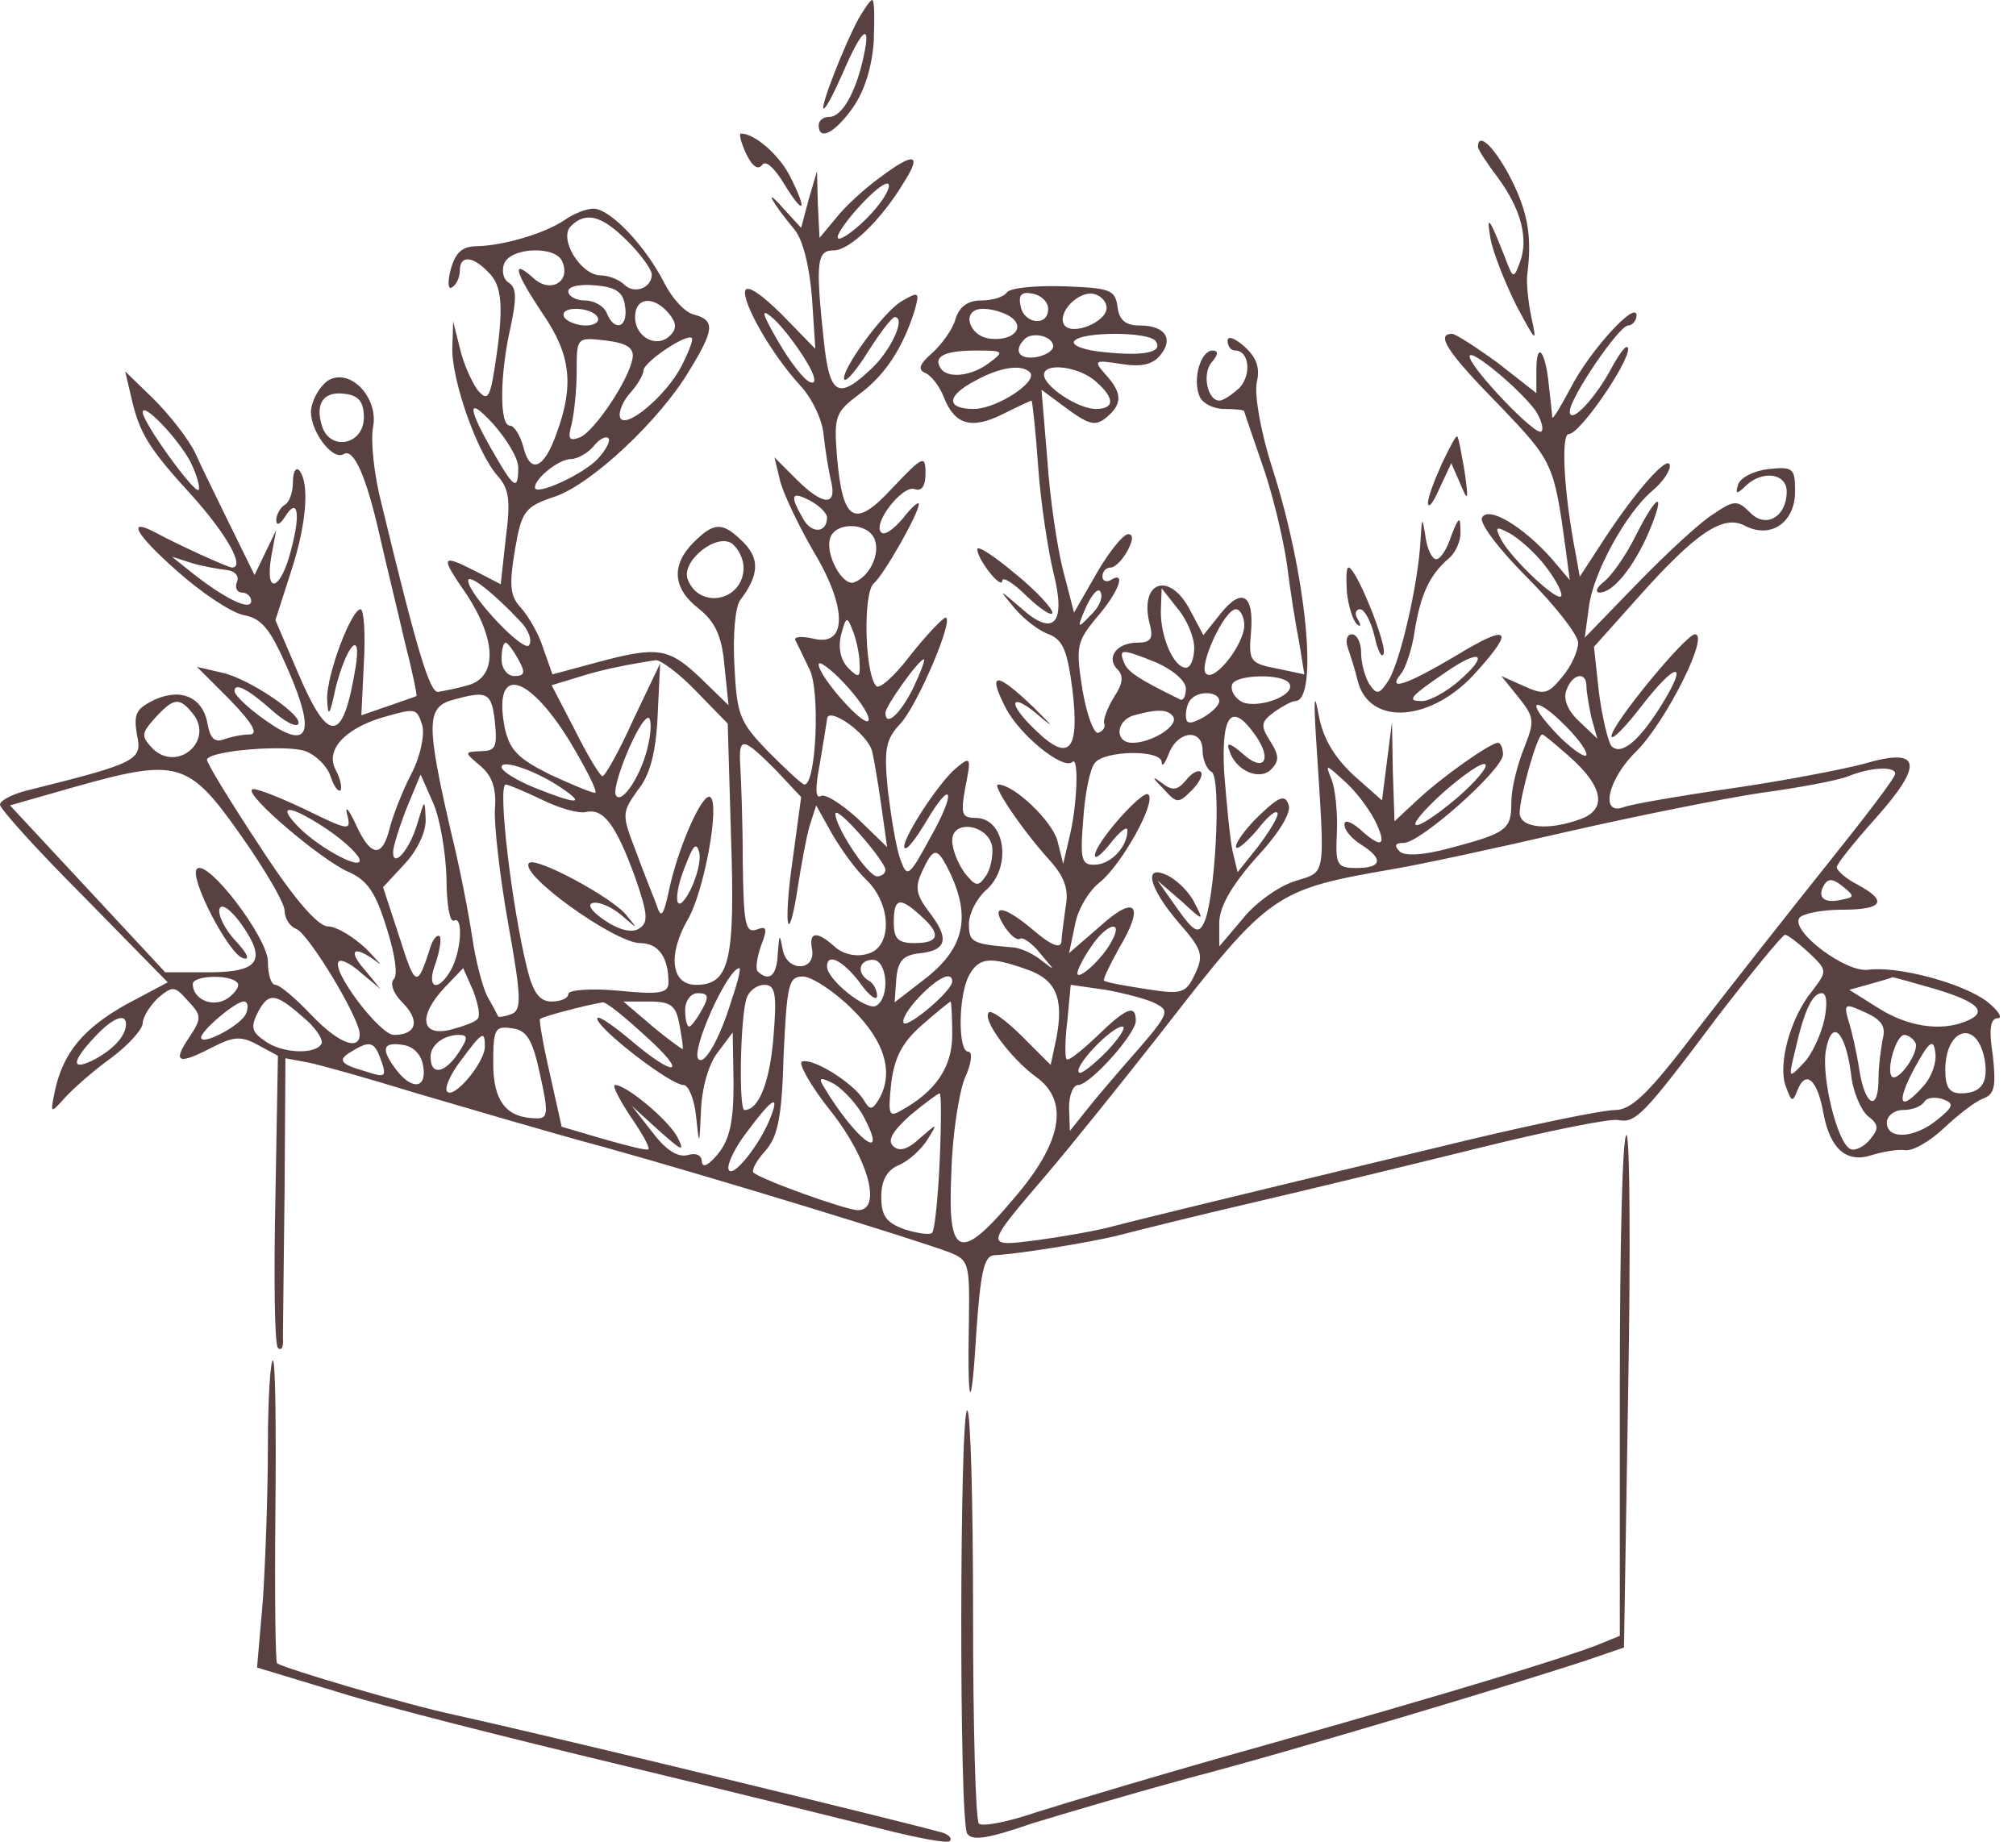 <?xml version="1.0" encoding="UTF-8"?> <svg xmlns="http://www.w3.org/2000/svg" width="104" height="95" viewBox="0 0 104 95" fill="none"><path d="M44.3 0.947C43.568 2.282 42.276 5.597 42.492 5.597C42.621 5.597 43.051 4.736 43.525 3.659C44.472 1.464 44.946 1.119 44.558 2.884C44.171 4.736 43.439 6.027 42.793 6.027C42.492 6.027 42.233 6.199 42.233 6.458C42.233 7.276 43.051 6.888 43.998 5.553C44.601 4.692 44.989 3.444 45.075 2.109C45.118 0.947 45.118 -6.22178e-05 44.989 -6.22178e-05C44.903 -6.22178e-05 44.601 0.43 44.3 0.947Z" fill="#5A4141"></path><path d="M38.488 7.921C38.789 8.567 39.091 8.782 39.306 8.524C39.478 8.223 39.952 8.653 40.468 9.514C41.502 11.193 41.674 10.892 40.727 9.041C40.167 7.964 38.919 6.888 38.23 6.888C38.101 6.888 38.23 7.362 38.488 7.921Z" fill="#5A4141"></path><path d="M76.243 7.577C76.243 7.706 76.717 8.438 77.276 9.17C78.482 10.806 78.869 12.356 78.396 13.561C78.094 14.379 78.051 14.379 77.664 13.346C76.803 11.15 76.674 11.021 76.889 12.313C77.018 13.001 77.621 14.551 78.224 15.757C79.257 17.694 79.3 17.737 78.998 16.359C78.826 15.541 78.74 14.551 78.783 14.207C79.041 12.226 78.826 10.978 77.965 9.256C77.104 7.577 76.243 6.759 76.243 7.577Z" fill="#5A4141"></path><path d="M45.376 9.17C44.601 9.73 43.611 10.634 43.138 11.236L42.277 12.27L42.191 10.547L42.147 8.825L41.717 10.289L41.329 11.753L40.382 10.72C39.306 9.514 39.866 10.504 40.985 11.839C41.416 12.356 41.76 13.733 41.889 15.369L42.061 17.995L40.339 16.23C39.349 15.24 38.574 14.68 38.445 14.982C38.273 15.584 39.78 18.254 41.286 19.89C41.889 20.535 42.449 21.698 42.492 22.473C42.578 23.247 42.75 24.324 42.879 24.84C43.181 26.132 42.449 26.089 41.071 24.711L39.952 23.592L40.253 24.84C40.425 25.486 41.2 27.122 41.975 28.457C43.74 31.384 43.697 33.407 41.932 32.934C41.329 32.805 40.942 32.848 41.028 33.02C41.114 33.192 41.459 33.881 41.76 34.527C42.32 35.603 42.104 40.468 41.502 40.468C41.373 40.468 40.554 39.693 39.651 38.789C38.144 37.239 38.014 36.895 37.885 34.312C37.799 32.762 37.928 31.298 38.187 30.954C39.134 29.705 39.22 28.844 38.359 27.983C37.283 26.907 36.852 26.907 35.776 27.983C34.614 29.145 34.7 30.351 36.034 31.384C36.895 32.073 37.24 32.805 37.369 34.312L37.584 36.378L36.12 34.957C34.484 33.407 33.925 33.321 30.739 34.182L28.5 34.785L28.027 33.45C27.811 32.719 27.252 31.771 26.864 31.341C26.305 30.738 26.262 30.179 26.563 28.37C26.907 26.347 27.08 26.132 28.63 25.615C30.524 24.97 34.054 21.655 35.561 19.115C36.852 17.005 36.895 16.532 35.819 16.23C35.345 16.144 34.657 15.369 34.269 14.594C33.279 12.657 31.471 10.763 30.61 10.763C30.265 10.763 29.577 11.021 29.103 11.366C28.07 12.054 26.003 12.657 24.626 12.7C23.851 12.7 23.506 13.001 23.248 13.905C23.076 14.594 23.119 14.982 23.334 14.809C23.549 14.68 23.722 14.293 23.722 13.948C23.722 13.174 24.367 13.174 25.185 14.035C25.917 14.723 26.003 15.843 25.53 18.899C25.271 20.578 25.142 20.707 24.626 20.105C24.324 19.674 23.894 18.727 23.722 17.952L23.377 16.575L23.334 17.952C23.291 19.588 24.626 23.42 25.702 24.582C26.262 25.228 26.348 25.831 26.09 27.768L25.831 30.136L24.583 29.49C22.732 28.543 22.689 28.672 24.066 30.652C25.616 33.02 25.659 34.914 24.152 35.345C23.549 35.517 22.861 35.646 22.602 35.689C22.172 35.732 21.526 33.623 19.675 25.96C19.287 24.453 19.115 22.731 19.244 22.042C19.546 20.492 18.039 18.942 16.92 19.631C16.532 19.89 16.145 20.535 16.059 21.052C15.886 22.085 17.135 23.807 17.738 23.42C18.254 23.118 18.9 24.582 19.589 27.639C19.933 29.145 20.536 31.599 20.88 33.106C21.268 34.613 21.526 35.861 21.483 35.904C21.397 35.947 20.751 36.163 20.019 36.421L18.642 36.895L18.771 34.182C18.857 32.676 18.771 31.427 18.599 31.427C18.125 31.427 16.834 34.828 16.877 36.077C16.92 37.024 17.006 36.938 17.307 35.517C17.867 33.278 18.685 32.374 18.34 34.441C17.695 38.358 16.963 38.444 15.37 34.699L14.207 31.987L15.025 29.447C15.843 26.95 15.973 24.84 15.413 24.238C15.241 24.108 15.111 24.367 15.111 24.883C15.111 25.357 14.939 25.917 14.681 26.046C14.466 26.175 14.251 26.562 14.251 26.821C14.251 27.122 14.423 27.079 14.681 26.692C15.327 25.615 15.542 26.39 15.025 28.328C14.509 30.437 13.648 30.781 13.992 28.715L14.251 27.337L13.691 28.5L13.131 29.662L11.926 27.208C11.28 25.874 10.419 24.151 10.075 23.377C9.73 22.645 8.74 21.396 7.922 20.578L6.458 19.158L6.76 20.449C7.19 22.343 7.621 23.075 9.988 25.658C11.71 27.596 12.658 29.275 11.969 29.275C11.754 29.275 9.127 28.069 8.094 27.509C6.501 26.648 6.932 27.509 9.127 29.447C10.376 30.566 11.926 31.599 12.572 31.729C13.519 31.901 13.949 32.46 14.853 34.527C16.317 37.885 15.93 38.746 13.691 37.153C12.83 36.55 12.098 35.861 12.098 35.646C12.098 35.172 12.83 35.56 14.121 36.722C14.681 37.196 15.198 37.497 15.37 37.368C15.757 36.981 12.873 35 11.452 34.699L10.161 34.398L11.883 36.12C13.045 37.325 13.346 37.885 12.873 37.885C12.485 37.885 11.883 38.014 11.538 38.143C11.065 38.315 10.85 38.057 10.72 37.411C10.505 35.99 9.386 35.474 8.008 36.077C7.018 36.55 6.889 36.809 7.061 37.885C7.362 39.219 7.104 39.349 1.421 40.769C0.69 40.941 0.001 41.286 0.001 41.501C-0.042 41.673 1.895 43.826 4.306 46.237L8.654 50.671L6.544 51.79C4.306 53.039 3.273 54.287 2.842 56.224C2.584 57.473 2.584 57.473 3.359 56.612C3.789 56.138 4.865 55.191 5.77 54.545C6.631 53.9 7.362 53.082 7.362 52.78C7.362 52.479 7.707 51.919 8.137 51.489C8.912 50.843 8.998 50.843 9.687 51.618C10.419 52.393 10.419 52.522 9.73 53.555C8.869 54.847 9.214 54.933 11.022 53.986C12.055 53.469 12.442 53.426 13.303 53.9L14.337 54.459L14.207 61.821C14.121 65.911 14.164 69.355 14.337 69.527C14.509 69.699 14.638 69.484 14.595 69.053C14.595 68.58 14.638 65.179 14.681 61.391L14.724 54.588L15.886 54.804C16.532 54.933 18.986 55.622 21.354 56.353C23.722 57.042 28.199 58.377 31.256 59.195C36.809 60.745 47.098 63.887 49.035 64.619C49.983 65.007 50.026 65.222 49.983 68.149C49.897 72.799 50.112 73.057 50.37 68.666C50.585 65.653 50.758 64.791 51.274 64.748C52.394 64.705 56.182 64.103 57.732 63.715C58.55 63.5 61.649 62.725 64.62 62.036C67.59 61.347 72.886 60.056 76.373 59.195C79.86 58.334 83.046 57.688 83.476 57.774C84.38 57.946 84.768 57.559 88.642 52.393C90.407 50.111 91.957 48.217 92.086 48.217C92.216 48.217 92.775 48.647 93.292 49.121C94.282 50.068 94.282 50.068 93.464 51.144C92.345 52.522 91.699 54.933 92.129 56.052C92.431 56.87 92.474 56.87 92.732 56.224C93.163 55.148 93.765 55.708 94.067 57.43C94.411 59.281 95.272 60.013 96.564 59.582C97.123 59.41 97.855 59.281 98.243 59.324C98.63 59.41 99.534 58.894 100.266 58.205C101.041 57.473 101.945 56.784 102.332 56.655C102.892 56.44 102.978 56.009 102.806 54.459C102.591 53.082 102.677 52.522 103.064 52.522C103.323 52.522 103.107 52.135 102.505 51.661C101.256 50.714 97.898 49.81 96.348 50.025C95.186 50.154 92.388 48.045 92.818 47.356C92.947 47.141 93.938 46.925 95.014 46.925C97.123 46.925 97.425 46.495 95.832 45.634C95.229 45.333 94.755 44.902 94.755 44.73C94.755 44.558 95.659 43.438 96.736 42.233C99.276 39.392 99.104 38.531 96.176 39.392C95.057 39.693 91.914 40.296 89.202 40.683C86.533 41.071 84.079 41.501 83.778 41.63C82.529 42.104 82.916 40.209 84.423 38.746C85.93 37.239 88.212 32.719 87.437 32.719C86.963 32.719 83.132 37.368 83.132 37.971C83.132 38.229 83.821 37.54 84.682 36.421C86.447 34.139 87.135 34.053 85.758 36.292C84.596 38.186 83.648 39.004 83.132 38.487C82.96 38.272 82.658 37.024 82.486 35.732L82.228 33.364L84.423 30.91C87.48 27.466 88.9 26.519 90.02 27.122C91.354 27.811 92.603 26.95 92.603 25.357C92.603 24.151 92.517 24.065 91.225 24.195C90.493 24.281 89.805 24.625 89.675 24.97C89.503 25.486 89.589 25.529 90.063 25.056C90.924 24.238 92.172 24.41 92.172 25.357C92.172 26.648 91.096 27.294 90.278 26.433C89.632 25.788 89.46 25.788 88.384 26.519C87.738 26.907 85.973 28.543 84.466 30.093L81.754 32.891L81.969 31.298C82.185 29.533 83.907 26.433 85.241 25.314C85.758 24.883 86.145 24.324 86.145 24.022C86.102 23.377 84.38 25.314 82.701 27.897L81.496 29.748L81.281 28.543C80.678 25.443 80.506 22.387 80.936 22.387C81.496 22.387 83.993 18.77 83.993 17.995C83.95 17.694 83.605 18.124 83.132 18.985C82.314 20.535 80.979 21.956 80.979 21.224C80.979 20.535 83.519 16.79 83.993 16.79C84.208 16.79 84.423 16.532 84.423 16.273C84.423 15.455 82.012 18.081 81.022 20.019C80.506 20.966 80.118 21.655 80.075 21.525C80.075 21.396 79.989 20.664 79.903 19.89C79.731 18.081 79.257 17.522 79.257 19.115V20.277L77.277 18.727C76.157 17.909 75.081 17.22 74.909 17.22C74.048 17.22 74.651 18.168 77.32 20.88C80.118 23.807 80.161 23.893 80.764 28.284L80.979 29.92L80.032 28.801C78.568 27.165 76.803 26.089 76.459 26.692C76.287 26.95 77.277 28.284 78.784 29.791C80.247 31.255 81.41 32.762 81.41 33.149C81.41 33.58 81.065 34.355 80.592 34.914C79.86 35.818 79.645 35.861 78.611 35.388L77.449 34.871L78.353 35.99C79.171 37.024 79.171 37.196 78.611 38.617C78.267 39.478 77.966 40.683 77.966 41.372C77.966 42.792 77.75 42.965 74.823 43.74C73.402 44.127 72.455 44.17 72.197 43.912C71.895 43.611 71.982 43.481 72.412 43.481C73.273 43.481 77.535 39.693 77.535 38.918C77.535 38.574 77.406 38.315 77.277 38.315C76.889 38.315 74.436 40.037 73.144 41.243L71.939 42.362L71.852 39.779L71.809 37.239L71.551 39.262L71.293 41.286L69.786 39.951C68.796 39.004 68.236 38.057 68.021 36.852C67.806 35.646 67.763 36.033 67.892 38.1C68.365 45.505 68.451 44.902 66.772 45.462C65.954 45.72 64.749 46.581 64.103 47.399L62.898 48.82V47.614C62.898 46.796 63.501 45.72 64.792 44.256C65.998 42.965 66.643 41.889 66.471 41.501C66.299 40.984 65.998 41.071 65.007 42.018C64.319 42.663 63.759 43.438 63.759 43.654C63.759 43.912 64.233 43.524 64.835 42.836C65.395 42.104 65.868 41.716 65.911 41.975C65.911 42.19 65.438 42.965 64.878 43.697L63.845 44.988L63.587 43.912C63.458 43.309 63.285 41.544 63.156 39.908C62.984 36.809 63.544 36.163 64.792 37.971C65.653 39.219 65.18 39.865 64.103 38.875C63.458 38.315 63.242 38.272 63.414 38.703C63.716 39.736 64.964 40.296 65.567 39.693C65.998 39.262 65.998 38.961 65.524 38.229C65.007 37.411 65.05 37.239 65.739 36.722C66.17 36.421 66.643 36.163 66.816 36.163C68.021 36.163 67.418 29.662 65.61 24.065C65.007 22.171 64.706 20.32 64.835 19.717C65.007 18.985 64.835 18.469 64.233 17.909C63.716 17.436 63.328 17.306 63.328 17.565C63.328 17.866 63.501 18.081 63.716 18.081C64.448 18.081 64.577 19.33 63.931 20.019C63.544 20.363 63.113 20.664 62.898 20.664C62.295 20.664 61.994 19.287 62.51 18.684C62.855 18.297 62.855 18.081 62.553 18.081C61.951 18.081 61.52 19.502 61.865 20.406C61.994 20.794 62.596 21.095 63.156 21.095C63.716 21.095 64.189 21.138 64.189 21.224C64.189 21.267 64.62 22.516 65.094 23.893C65.61 25.314 66.17 27.639 66.385 29.059C66.557 30.48 66.859 32.331 67.031 33.192L67.289 34.785L65.868 34.484C64.491 34.225 64.405 34.096 64.534 32.633C64.706 30.652 64.06 30.265 62.941 31.685L62.08 32.762L61.391 31.47C60.315 29.404 58.722 30.006 59.325 32.245C59.497 32.934 59.368 33.149 58.679 33.149C57.603 33.149 57.043 33.924 57.646 34.527C57.99 34.871 57.904 35.302 57.474 35.947C57.129 36.507 56.914 37.11 56.957 37.282C57.043 37.497 56.914 37.712 56.656 37.799C56.44 37.885 56.053 36.852 55.838 35.56C55.493 33.364 55.536 33.106 56.569 31.858C57.732 30.523 58.119 29.404 57.301 29.92C57.086 30.049 56.871 29.963 56.871 29.748C56.871 29.49 57.043 29.275 57.301 29.275C57.517 29.275 57.904 28.887 58.162 28.414C58.464 27.854 58.464 27.552 58.205 27.552C57.947 27.552 57.215 28.457 56.569 29.576L55.407 31.599L54.847 29.447C54.546 28.284 54.159 25.701 54.029 23.721L53.728 20.105L55.063 21.095C56.182 21.913 56.526 21.999 57.086 21.525C57.904 20.837 57.904 20.277 57.043 19.33C56.397 18.598 56.44 18.555 57.818 18.77C58.851 18.942 59.454 18.813 59.841 18.34C60.573 17.479 60.1 16.79 58.808 16.79C58.076 16.79 57.732 16.532 57.646 15.8C57.517 14.939 57.258 14.853 54.847 14.767C53.341 14.723 52.049 14.853 51.92 15.111C51.748 15.326 51.188 15.498 50.628 15.498C49.94 15.498 49.509 15.8 49.294 16.445C49.165 16.962 48.605 17.737 48.088 18.21C47.443 18.77 47.313 19.072 47.744 19.244C48.045 19.373 48.476 19.933 48.691 20.492C49.251 21.913 50.112 22.171 51.748 21.353C52.523 20.966 53.168 20.664 53.212 20.664C53.255 20.664 53.427 22.214 53.556 24.065C53.685 25.96 54.072 28.37 54.331 29.49C55.02 32.159 54.374 32.891 52.695 31.384C51.489 30.351 51.489 30.351 52.35 31.384C52.824 31.944 53.599 32.546 54.115 32.719C54.847 33.02 55.063 33.58 55.321 35.56C55.708 38.746 55.149 39.349 53.427 37.669C51.834 36.163 52.135 35.603 53.771 37.067C54.46 37.626 54.202 37.368 53.298 36.464C51.36 34.613 50.93 34.656 51.877 36.507C52.609 37.928 54.847 39.736 55.321 39.305C55.665 38.961 55.579 41.587 55.149 43.266L54.847 44.558L54.546 43.352C54.245 42.319 52.307 40.468 51.489 40.468C51.145 40.468 52.781 42.879 54.159 44.385C54.89 45.203 55.149 45.849 54.977 46.753C54.89 47.442 54.761 48.26 54.761 48.561C54.718 48.949 54.245 48.777 53.384 48.045C51.834 46.71 51.059 46.581 51.791 47.743C52.092 48.217 52.437 48.518 52.609 48.432C52.738 48.303 53.255 48.647 53.685 49.207C54.46 50.111 54.46 50.111 53.685 49.508C53.255 49.164 52.566 48.863 52.178 48.863C50.155 48.691 49.983 48.604 49.983 47.657C49.983 47.141 50.37 46.366 50.844 45.935C52.221 44.773 51.877 42.19 50.327 42.19C49.595 42.19 49.552 41.975 49.81 40.554C50.112 39.047 50.069 39.004 49.337 39.607C48.39 40.382 46.409 43.481 46.668 43.74C46.797 43.869 47.27 43.223 47.787 42.362C49.165 40.037 49.337 40.855 47.959 43.266C46.883 45.246 46.797 45.289 46.453 44.342C46.237 43.783 45.979 42.19 45.807 40.812C45.592 38.66 45.678 38.143 46.453 37.325C47.357 36.335 49.251 31.858 48.777 31.858C48.605 31.901 47.787 32.762 46.969 33.795C46.151 34.871 45.376 35.56 45.204 35.388C44.601 34.742 44.515 30.566 45.075 30.093C45.592 29.662 47.4 26.476 47.4 26.003C47.4 25.831 47.012 26.175 46.582 26.735C46.108 27.294 45.635 27.639 45.462 27.466C44.989 27.036 46.539 25.013 47.184 25.228C47.529 25.357 47.744 25.099 47.744 24.41C47.744 23.463 47.615 23.506 46.065 25.142C44.085 27.294 43.482 26.95 43.181 23.592C43.008 21.439 43.094 21.267 44.343 20.32C45.635 19.373 46.582 17.952 47.184 16.015C47.443 15.068 47.4 15.025 46.582 15.498C45.635 15.972 43.267 19.244 43.568 19.588C43.697 19.674 44.257 18.985 44.817 18.081C45.419 17.134 46.022 16.359 46.151 16.359C46.754 16.359 45.979 18.038 44.989 18.985C43.224 20.664 42.793 20.406 42.492 17.522C42.061 13.475 42.147 12.915 43.008 12.915C43.826 12.915 45.462 11.366 46.668 9.342C47.572 7.921 47.141 7.835 45.376 9.17ZM45.376 10.504C44.472 11.71 42.793 12.915 43.31 11.968C43.869 11.021 45.376 9.471 45.764 9.471C45.979 9.471 45.807 9.945 45.376 10.504ZM32.375 12.442C33.064 13.13 33.623 13.905 33.623 14.164C33.623 14.853 32.719 15.197 32.203 14.68C31.944 14.422 31.385 14.207 30.997 14.207C29.964 14.207 28.802 12.313 29.447 11.667C30.222 10.892 31.04 11.107 32.375 12.442ZM29.017 13.518C29.447 14.551 28.371 15.154 27.51 14.336C26.348 13.303 26.563 14.035 28.027 16.23C29.447 18.297 29.62 19.89 28.716 22.343C28.07 24.195 27.338 24.496 26.994 23.032C26.821 22.43 26.52 21.956 26.305 21.956C25.745 21.956 25.788 19.244 26.348 16.833C26.649 15.412 26.649 14.853 26.262 14.594C25.96 14.422 25.874 13.992 26.003 13.604C26.348 12.743 28.716 12.657 29.017 13.518ZM32.246 15.8C32.418 16.919 31.686 17.134 31.299 16.144C31.169 15.8 30.653 15.498 30.179 15.498C29.706 15.498 29.318 15.283 29.318 15.025C29.318 14.767 29.921 14.637 30.739 14.723C31.772 14.809 32.16 15.068 32.246 15.8ZM54.072 15.929C54.072 16.876 52.824 16.704 52.652 15.8C52.523 15.197 52.695 15.025 53.298 15.154C53.728 15.24 54.072 15.584 54.072 15.929ZM57.086 15.886C57.086 16.618 55.278 17.349 54.89 16.747C54.546 16.144 55.579 15.025 56.397 15.154C56.785 15.24 57.086 15.541 57.086 15.886ZM34.484 16.144C34.915 16.661 34.915 16.962 34.571 17.306C33.882 17.995 32.762 17.393 32.762 16.359C32.762 15.326 33.709 15.24 34.484 16.144ZM30.825 16.359C30.954 16.575 30.696 16.79 30.222 16.79C29.749 16.79 29.232 16.575 29.103 16.359C28.974 16.101 29.232 15.929 29.706 15.929C30.179 15.929 30.696 16.101 30.825 16.359ZM41.545 18.555C42.061 19.373 42.147 19.846 41.803 19.717C41.502 19.631 40.77 18.684 40.167 17.651C39.263 16.101 39.22 15.843 39.909 16.445C40.339 16.833 41.071 17.78 41.545 18.555ZM52.092 16.316C52.91 16.833 52.35 17.565 51.188 17.479C49.983 17.436 49.509 15.929 50.715 15.929C51.145 15.929 51.748 16.101 52.092 16.316ZM32.633 18.469C32.461 19.588 30.653 22.257 29.921 22.559C29.361 22.774 29.275 22.645 29.491 21.87C29.62 21.31 29.749 20.105 29.749 19.158C29.749 17.393 29.749 17.393 31.256 17.565C32.332 17.694 32.719 17.952 32.633 18.469ZM35.173 18.856C34.355 20.449 32.203 22.214 31.987 21.525C31.901 21.267 32.117 20.707 32.504 20.277C32.892 19.846 33.193 19.33 33.193 19.115C33.193 18.684 35.431 17.177 35.69 17.436C35.776 17.522 35.518 18.168 35.173 18.856ZM54.331 17.866C54.331 18.081 53.943 18.34 53.427 18.426C52.566 18.555 52.264 18.081 52.867 17.479C53.298 17.091 54.331 17.349 54.331 17.866ZM59.626 17.608C60.014 18.168 59.023 18.383 57 18.168C55.967 18.081 55.278 17.823 55.407 17.608C55.708 17.091 59.325 17.091 59.626 17.608ZM51.016 18.727C50.112 19.416 48.863 19.545 48.519 18.985C48.132 18.383 48.734 18.081 50.37 18.081C51.791 18.081 51.834 18.124 51.016 18.727ZM79.214 21.181C79.516 21.655 79.645 22.128 79.516 22.257C79.257 22.559 75.813 18.942 75.813 18.383C75.813 17.909 78.396 20.062 79.214 21.181ZM53.125 19.201C53.599 19.674 51.403 21.095 50.241 21.095C48.777 21.095 48.82 20.406 50.327 19.631C51.575 18.942 52.695 18.77 53.125 19.201ZM56.526 19.674C57.517 20.535 57.517 21.095 56.526 21.095C55.622 21.095 53.857 19.933 53.857 19.33C53.857 18.684 55.665 18.899 56.526 19.674ZM18.771 21.525C18.771 22.946 17.049 23.291 16.618 21.999C16.231 20.794 16.704 20.148 17.824 20.32C18.512 20.406 18.771 20.75 18.771 21.525ZM26.735 24.108C26.735 25.314 26.52 25.185 25.573 23.549C24.109 21.052 24.023 20.32 25.444 21.87C26.133 22.645 26.735 23.635 26.735 24.108ZM9.816 23.807C10.161 24.496 10.333 25.142 10.247 25.271C10.031 25.486 7.362 21.784 7.362 21.267C7.362 20.707 9.171 22.602 9.816 23.807ZM30.868 23.635C30.136 24.453 27.596 25.615 27.596 25.142C27.596 24.668 28.845 23.678 29.447 23.678C29.792 23.678 30.308 23.377 30.61 23.032C30.911 22.645 31.256 22.473 31.385 22.602C31.514 22.731 31.256 23.204 30.868 23.635ZM42.664 26.692C42.664 27.509 41.846 27.552 41.416 26.735C40.727 25.529 40.813 25.314 41.803 25.831C42.277 26.089 42.664 26.476 42.664 26.692ZM45.118 27.811C45.419 28.586 44.86 29.748 44.042 30.049C43.439 30.222 42.535 28.543 42.836 27.725C43.138 26.907 44.773 26.95 45.118 27.811ZM79.645 29.102C80.161 29.748 80.549 30.437 80.549 30.695C80.549 31.255 78.052 28.93 77.449 27.854C77.105 27.165 77.148 27.122 77.879 27.509C78.353 27.768 79.171 28.5 79.645 29.102ZM38.359 29.275C38.359 30.997 36.077 31.47 35.474 29.877C35.13 28.93 37.024 27.423 37.799 28.069C38.101 28.328 38.359 28.844 38.359 29.275ZM11.71 29.404C12.098 29.447 12.356 29.705 12.227 30.006C12.098 30.308 12.227 30.566 12.485 30.566C12.744 30.566 12.959 30.781 12.959 30.997C12.959 31.556 11.581 30.867 9.945 29.576L8.869 28.715L9.945 29.059C10.548 29.232 11.323 29.361 11.71 29.404ZM26.821 32.03C27.252 32.46 27.467 33.02 27.295 33.278C27.037 33.709 24.195 30.695 24.152 29.963C24.152 29.533 25.53 30.652 26.821 32.03ZM56.225 31.771C55.579 32.46 55.536 32.417 56.053 31.255C56.354 30.609 56.699 30.265 56.785 30.566C56.914 30.867 56.656 31.384 56.225 31.771ZM61.606 33.407C61.606 33.967 61.434 34.441 61.176 34.441C60.573 34.441 59.884 32.934 59.884 31.556L59.927 30.351L60.745 31.384C61.219 31.944 61.606 32.848 61.606 33.407ZM64.189 32.245C64.189 33.235 62.64 35.216 62.209 34.742C61.822 34.355 63.156 31.427 63.759 31.427C63.974 31.427 64.189 31.815 64.189 32.245ZM44.343 34.225C44.386 34.957 44.3 35 43.74 34.441C43.353 34.01 43.224 33.407 43.396 32.719C43.654 31.771 43.697 31.771 43.999 32.546C44.171 32.977 44.343 33.752 44.343 34.225ZM26.735 34.01C27.123 34.699 27.08 34.871 26.52 34.871C26.176 34.871 25.874 34.484 25.874 34.01C25.874 33.537 25.96 33.149 26.09 33.149C26.176 33.149 26.477 33.537 26.735 34.01ZM59.669 34.182C60.53 34.57 61.176 35.13 61.176 35.517C61.176 35.904 61.047 36.163 60.874 36.077C58.765 35.043 58.162 34.656 57.99 34.182C57.689 33.45 57.861 33.45 59.669 34.182ZM35.948 35.689L37.541 37.325L37.713 43.223C37.928 49.594 37.627 50.8 35.905 50.8C34.614 50.8 34.441 49.25 35.474 47.442C36.336 45.978 37.154 41.415 36.637 41.114C36.249 40.855 35.001 43.654 34.527 45.849C34.226 47.27 34.097 47.399 33.882 46.71C33.709 46.237 33.193 44.988 32.805 43.912C32.074 42.018 32.074 41.931 32.892 40.769C33.537 39.994 33.839 38.789 33.925 36.938L34.054 34.225L32.676 37.11C31.944 38.746 31.212 40.037 31.083 40.037C30.954 40.037 30.308 38.961 29.663 37.669L28.457 35.345L29.878 34.914C31.083 34.527 32.418 34.269 33.839 34.053C34.097 34.053 35.044 34.742 35.948 35.689ZM44.817 37.11C44.773 37.756 42.233 34.914 42.233 34.269C42.233 34.053 42.836 34.484 43.525 35.216C44.257 35.99 44.817 36.809 44.817 37.11ZM47.098 35.517C46.453 36.809 45.678 37.54 45.678 36.765C45.678 36.421 47.4 34.01 47.658 34.01C47.744 34.01 47.486 34.699 47.098 35.517ZM66.514 35.259C66.902 35.904 64.62 36.679 63.931 36.12C63.587 35.861 63.458 35.474 63.587 35.259C63.888 34.785 66.213 34.742 66.514 35.259ZM81.84 35.388C81.84 35.689 81.969 36.421 82.099 37.024L82.4 38.1L81.453 37.196C80.85 36.636 80.635 36.033 80.807 35.603C81.108 34.742 81.84 34.613 81.84 35.388ZM29.361 38.186C30.265 39.693 30.868 40.898 30.696 40.898C30.524 40.898 29.491 40.468 28.371 39.951C26.735 39.133 26.305 38.703 26.046 37.583C25.401 34.312 27.166 34.656 29.361 38.186ZM25.53 37.239C25.659 38.531 25.573 38.746 24.798 38.746C23.937 38.789 23.937 38.789 24.798 39.521C25.401 40.037 25.616 40.683 25.53 41.759C25.487 42.577 25.788 45.246 26.219 47.657C26.907 51.489 26.907 52.092 26.391 52.307C26.046 52.436 25.745 52.479 25.702 52.436C25.659 52.35 25.444 51.919 25.142 51.403C24.884 50.886 24.54 49.551 24.367 48.389C24.195 47.227 23.722 44.73 23.248 42.836C22 37.411 22 36.507 23.291 36.12C25.142 35.603 25.358 35.689 25.53 37.239ZM62.898 36.163C62.898 36.378 62.51 36.765 62.037 37.024C61.391 37.368 61.176 37.368 61.176 36.895C61.176 36.55 61.305 36.163 61.477 36.033C61.908 35.603 62.898 35.689 62.898 36.163ZM9.945 36.809C11.065 38.186 9.171 39.865 7.879 38.617C7.276 37.971 7.276 37.842 8.008 37.024C8.955 35.99 9.257 35.947 9.945 36.809ZM81.84 38.918C81.84 39.133 81.281 38.789 80.549 38.1C79.86 37.411 79.257 36.679 79.257 36.421C79.257 36.206 79.86 36.55 80.549 37.239C81.281 37.928 81.84 38.66 81.84 38.918ZM21.784 37.411C21.913 37.885 21.698 39.004 21.225 39.908C20.751 40.812 20.278 42.061 20.105 42.706C19.718 44.299 19.115 44.213 18.34 42.491C17.996 41.759 17.781 41.501 17.91 42.018C18.125 42.879 18.039 42.879 15.671 41.716C14.294 41.071 13.088 40.597 13.002 40.726C12.658 41.027 16.446 44.256 17.91 44.945C18.943 45.376 19.374 46.021 19.933 47.83C20.364 49.164 20.536 50.283 20.321 50.499C20.105 50.714 20.278 51.23 20.751 51.704C21.698 52.651 21.483 53.383 20.321 53.383C19.589 53.383 17.049 50.025 17.479 49.594C17.608 49.465 18.125 49.724 18.642 50.197L19.632 51.015L18.814 50.025C17.91 48.992 18.254 48.733 19.417 49.594C19.804 49.896 19.546 49.638 18.9 48.949C18.211 48.303 17.35 47.786 16.92 47.786C16.403 47.786 15.155 46.366 13.346 43.567C11.84 41.286 10.634 39.305 10.677 39.176C10.85 38.703 14.81 38.401 15.757 38.746C16.317 38.961 16.877 39.521 17.049 40.037C17.221 40.554 17.436 40.855 17.565 40.769C17.651 40.64 17.565 40.166 17.307 39.693C16.791 38.703 17.738 37.626 19.675 37.024C21.483 36.507 21.483 36.507 21.784 37.411ZM44.989 38.746C45.075 39.09 45.29 40.339 45.462 41.544L45.764 43.697L44.257 42.233C43.396 41.458 42.535 40.898 42.32 41.071C42.061 41.2 42.061 40.597 42.277 39.478C42.449 38.487 42.621 37.411 42.664 37.11C42.664 36.378 44.73 37.799 44.989 38.746ZM60.53 36.981C60.788 37.454 59.411 38.315 58.421 38.315C57.474 38.315 57.56 37.153 58.507 36.895C59.755 36.55 60.272 36.593 60.53 36.981ZM33.451 38.358C33.15 39.908 32.074 41.544 31.772 41.027C31.514 40.597 32.978 37.024 33.451 37.024C33.58 37.024 33.623 37.626 33.451 38.358ZM62.037 38.703C62.037 39.176 62.252 39.693 62.51 39.822C63.027 40.166 62.683 46.624 62.08 47.657C61.822 48.174 61.563 48.045 60.745 46.882L59.712 45.419L60.961 46.495C62.08 47.528 62.123 47.528 61.649 46.624C61.391 46.064 60.788 45.462 60.315 45.203C58.937 44.471 59.239 45.763 60.788 47.571C61.994 48.949 62.123 49.25 61.649 50.24C61.176 51.23 61.004 51.317 59.109 51.015C57.99 50.843 57.043 50.671 56.957 50.585C56.871 50.542 57.258 49.767 57.732 48.906C59.066 46.667 58.593 46.107 56.742 47.786L55.149 49.164L55.45 47.743C55.579 46.925 56.182 45.935 56.742 45.505C57.861 44.601 59.669 41.372 59.239 40.984C58.98 40.683 56.483 43.481 56.483 44.127C56.483 44.342 56.828 44.084 57.301 43.481C57.775 42.879 58.162 42.577 58.162 42.836C58.162 43.654 57.344 44.558 56.526 44.601C55.794 44.644 55.708 44.385 55.881 42.276C55.967 40.941 56.225 39.65 56.483 39.349C57 38.703 59.884 38.66 59.927 39.305C59.927 39.607 60.1 39.392 60.315 38.832C60.788 37.669 62.037 37.583 62.037 38.703ZM80.936 39.004C82.701 40.554 82.916 41.716 81.582 42.233C79.86 42.879 78.396 42.706 78.396 41.931C78.396 41.114 79.3 37.885 79.558 37.885C79.645 37.885 80.247 38.401 80.936 39.004ZM39.995 39.693L41.329 41.114L40.899 44.299C40.641 46.021 40.554 47.528 40.684 47.657C40.77 47.786 40.985 46.925 41.157 45.763C41.329 44.644 41.588 43.223 41.76 42.62L42.104 41.544L42.922 43.008C43.396 43.826 44.171 44.902 44.73 45.419C46.022 46.71 46.022 48.906 44.73 49.207C44.171 49.379 43.482 49.207 43.094 48.863C42.147 48.002 41.717 48.045 41.889 48.949C42.104 50.111 40.598 50.154 40.382 48.992C40.21 48.131 40.21 48.131 40.124 49.164C40.081 50.326 39.694 50.671 39.091 50.111C38.962 49.982 39.048 49.379 39.263 48.777C39.607 47.873 39.564 47.743 39.005 47.959C38.445 48.131 38.359 47.614 38.316 44.428C38.316 42.362 38.23 40.166 38.187 39.478C38.101 37.971 38.316 38.014 39.995 39.693ZM29.017 40.683C30.222 41.501 29.749 41.501 27.596 40.64C26.649 40.252 25.874 39.779 25.874 39.564C25.874 39.133 27.725 39.779 29.017 40.683ZM75.167 41.157C72.757 43.18 72.154 42.965 74.478 40.855C75.512 39.951 76.502 39.262 76.631 39.435C76.76 39.564 76.115 40.339 75.167 41.157ZM12.399 43.051C13.648 44.816 14.681 46.581 14.681 46.968C14.681 47.356 14.939 47.786 15.284 47.916C15.93 48.174 18.556 52.522 18.556 53.34C18.556 54.244 17.436 53.813 16.016 52.307C15.241 51.489 14.423 50.8 14.207 50.8C13.992 50.8 13.82 50.283 13.82 49.594C13.82 48.389 10.72 44.299 10.161 44.816C9.73 45.246 11.797 49.207 12.528 49.422C12.916 49.551 12.787 49.207 12.141 48.518C11.581 47.916 11.237 47.184 11.323 46.882C11.409 46.581 11.883 46.882 12.442 47.657C13.777 49.551 13.389 50.154 10.72 50.154H8.525L4.521 45.849L0.517 41.544L3.832 40.597C9.171 39.09 9.73 39.262 12.399 43.051ZM70.905 42.276C71.594 43.654 71.293 43.826 70.13 42.749C69.657 42.362 69.356 42.276 69.356 42.534C69.356 42.836 69.743 43.266 70.216 43.567C71.379 44.299 71.293 44.773 70.001 44.773C68.968 44.773 68.882 44.644 68.968 42.922C69.011 41.931 68.882 40.726 68.71 40.252C68.365 39.392 68.365 39.392 69.312 40.252C69.872 40.726 70.561 41.63 70.905 42.276ZM97.769 39.908C97.769 40.123 96.176 42.19 94.282 44.558C92.388 46.925 89.374 50.757 87.609 53.039C85.026 56.44 84.165 57.258 83.304 57.258C82.701 57.258 79.343 57.946 75.899 58.764C63.027 61.864 58.765 62.897 57.301 63.285C56.483 63.5 54.761 63.801 53.47 63.974C50.758 64.318 50.758 64.361 54.072 60.486C55.278 59.066 57.947 55.751 59.97 53.168C65.524 46.021 65.739 45.892 71.939 44.816C73.23 44.601 77.234 43.74 80.764 42.922C84.337 42.104 88.858 41.2 90.838 40.898C92.775 40.64 94.841 40.252 95.358 40.037C96.52 39.564 97.769 39.521 97.769 39.908ZM23.033 45.289C23.033 46.624 23.205 47.614 23.42 47.485C23.894 47.227 23.808 48.992 23.291 49.982C22.602 51.23 21.957 51.015 22.473 49.681C22.689 49.035 22.775 48.432 22.689 48.303C22.559 48.174 22.344 48.432 22.215 48.82C21.526 50.972 21.44 50.972 20.622 48.389L19.761 45.763L20.88 44.558C21.526 43.869 22 42.879 21.957 42.233C21.913 41.2 21.913 41.2 21.526 42.491C21.139 43.826 20.278 44.816 20.278 43.955C20.278 43.697 20.579 42.706 20.966 41.716L21.698 39.951L22.344 41.415C22.689 42.19 22.99 43.912 23.033 45.289ZM27.941 41.243C28.802 41.673 29.835 41.975 30.222 41.889C31.126 41.673 31.772 42.534 32.762 45.246C33.451 47.227 33.451 47.614 32.934 47.916C32.59 48.131 31.901 47.959 31.212 47.485C30.567 47.054 30.265 46.667 30.567 46.581C30.868 46.495 31.514 46.753 32.031 47.184C32.934 47.959 32.934 47.959 32.332 47.227C31.643 46.323 27.639 44.17 27.295 44.514C26.735 45.074 31.729 48.647 33.021 48.647C33.968 48.647 34.484 49.379 34.484 50.671C34.484 51.23 34.054 51.317 31.901 51.101C30.481 50.972 29.318 51.058 29.318 51.273C29.318 51.489 28.931 51.661 28.457 51.661C27.855 51.661 27.51 51.23 27.209 50.025C26.391 46.753 25.659 40.468 26.09 40.468C26.219 40.468 27.037 40.812 27.941 41.243ZM16.963 42.836C17.824 43.438 18.556 44.127 18.556 44.385C18.556 44.902 16.188 43.567 15.241 42.491C14.251 41.415 15.111 41.587 16.963 42.836ZM45.678 44.859C45.678 45.074 45.462 45.203 45.247 45.203C44.773 45.203 43.094 42.663 43.094 41.975C43.138 41.501 45.635 44.385 45.678 44.859ZM51.188 43.697C51.231 44.17 51.102 44.859 50.844 45.203C50.456 45.763 50.327 45.72 49.767 45.031C49.423 44.558 49.122 43.826 49.122 43.352C49.122 42.233 51.016 42.534 51.188 43.697ZM35.604 45.935C34.829 47.399 34.657 46.28 35.431 44.471C35.776 43.567 35.948 43.438 36.077 43.998C36.163 44.385 35.948 45.246 35.604 45.935ZM49.035 45.074C50.069 47.313 49.724 48.863 47.873 50.37L46.151 51.704L46.237 50.499C46.323 49.551 46.582 49.25 47.529 49.164C48.863 48.992 48.992 48.389 47.873 46.968C47.27 46.151 47.184 45.763 47.572 44.945C48.175 43.654 48.347 43.654 49.035 45.074ZM95.014 46.409C94.067 46.624 93.722 46.28 94.11 45.634C94.325 45.289 94.583 45.333 95.057 45.72C95.703 46.237 95.659 46.28 95.014 46.409ZM47.486 47.227C48.562 48.174 48.476 48.647 47.184 48.647C46.323 48.647 46.108 48.432 46.108 47.571C46.108 46.323 46.409 46.237 47.486 47.227ZM57.344 48.561C56.871 49.465 55.579 50.628 55.579 50.197C55.579 50.025 55.881 49.422 56.268 48.863C57.086 47.614 57.99 47.399 57.344 48.561ZM44.343 50.671C44.817 51.36 45.247 51.661 45.247 51.36C45.247 51.101 45.075 50.714 44.817 50.585C44.171 50.197 44.3 49.508 45.032 49.508C45.764 49.508 45.936 51.446 45.204 51.876C44.73 52.178 42.664 50.542 42.664 49.853C42.664 49.121 43.482 49.551 44.343 50.671ZM52.91 49.982C54.46 50.499 54.89 51.446 54.503 53.512L54.202 54.933L52.738 53.469C51.92 52.651 51.145 52.092 51.016 52.221C50.628 52.565 52.135 54.588 53.427 55.535C55.192 56.784 54.804 58.937 52.264 61.864C49.509 65.136 48.863 64.878 49.079 60.486C49.122 58.592 49.466 56.397 49.767 55.622C50.112 54.89 50.198 54.244 49.94 54.244C49.423 54.244 49.423 51.403 49.983 50.326C50.499 49.379 51.059 49.336 52.91 49.982ZM24.626 52.565C24.497 52.737 23.851 52.953 23.205 53.125C21.698 53.469 21.569 52.393 22.947 50.929L23.894 49.939L24.41 51.101C24.669 51.79 24.798 52.436 24.626 52.565ZM37.756 51.532C37.154 53.555 36.336 54.976 36.034 54.632C35.604 54.244 37.541 49.939 38.144 49.939C38.23 49.939 38.058 50.671 37.756 51.532ZM12.227 50.671C12.399 50.8 12.184 51.187 11.754 51.489C11.022 52.005 9.945 51.575 9.945 50.757C9.945 50.326 11.797 50.24 12.227 50.671ZM43.956 52.048C45.678 53.727 46.151 55.406 45.29 56.784C44.989 57.258 44.86 57.258 44.558 56.741C44.042 55.88 41.932 54.545 41.373 54.761C41.157 54.804 41.803 56.009 42.879 57.344C44.817 59.798 45.505 62.424 44.257 62.424C43.654 62.424 39.22 60.831 38.876 60.486C38.746 60.4 39.005 59.884 39.478 59.367C40.124 58.635 40.339 57.645 40.425 54.416C40.598 50.757 40.684 50.37 41.416 50.37C41.846 50.37 43.008 51.101 43.956 52.048ZM49.122 50.628C49.122 51.101 46.883 52.996 46.625 52.78C46.495 52.608 46.84 52.048 47.4 51.446C48.39 50.413 49.122 50.068 49.122 50.628ZM99.835 51.015C102.117 51.704 102.591 52.221 101.385 52.694C100.094 53.211 98.415 52.953 96.908 52.005L95.401 51.058L96.478 50.757C97.08 50.585 97.554 50.456 97.597 50.413C97.597 50.37 98.63 50.671 99.835 51.015ZM39.909 53.383C39.737 55.708 39.177 57.258 38.402 57.258C38.101 57.258 38.187 52.307 38.531 51.446C38.66 51.101 39.048 50.8 39.435 50.8C39.995 50.8 40.081 51.273 39.909 53.383ZM59.583 51.747C60.401 52.178 60.401 52.221 57.861 55.105C57.344 55.708 56.526 56.655 56.053 57.258L55.192 58.334L55.149 57.128C55.149 56.483 55.364 55.966 55.622 55.966C56.225 55.966 58.593 53.34 58.593 52.651C58.593 51.79 58.119 51.962 56.569 53.469C55.794 54.201 55.106 54.761 55.02 54.632C54.934 54.545 54.934 53.641 55.063 52.651L55.235 50.8L57.043 51.058C57.99 51.23 59.153 51.532 59.583 51.747ZM15.843 52.651C16.36 53.125 16.704 53.684 16.575 53.857C16.231 54.416 14.509 54.33 13.648 53.684C12.959 53.211 12.916 52.953 13.346 52.135C13.906 51.144 14.251 51.23 15.843 52.651ZM36.206 52.092C35.948 52.565 35.647 52.953 35.561 52.953C35.431 52.953 35.345 52.565 35.345 52.092C35.345 51.618 35.647 51.23 35.991 51.23C36.551 51.23 36.594 51.403 36.206 52.092ZM94.11 52.608C93.938 53.383 93.464 54.416 93.033 54.847C92.258 55.665 92.258 55.622 92.603 54.201C93.076 52.092 93.507 51.23 93.981 51.23C94.239 51.23 94.282 51.79 94.11 52.608ZM12.701 52.264C12.485 52.866 10.376 53.986 10.376 53.512C10.376 53.168 12.141 51.661 12.572 51.661C12.787 51.661 12.83 51.919 12.701 52.264ZM33.236 53.383C35.604 55.492 34.872 55.665 32.418 53.555C31.428 52.737 30.696 52.264 30.825 52.608C31.126 53.297 34.614 55.966 35.259 55.966C35.518 55.966 35.819 56.698 35.905 57.559C36.077 59.152 36.077 59.152 36.163 57.258C36.206 56.138 36.551 54.89 37.024 54.287L37.799 53.254L37.842 55.923C37.842 57.903 37.627 58.807 37.024 59.539C36.551 60.099 36.249 60.271 36.206 59.927C36.206 59.582 35.905 59.453 35.474 59.582C34.958 59.712 34.355 59.324 33.666 58.42L32.59 57.042L34.011 58.334C35.173 59.367 35.345 59.453 34.958 58.678C34.527 57.817 32.332 55.966 31.729 55.966C31.557 55.966 31.944 56.698 32.504 57.559C33.107 58.42 33.537 59.195 33.451 59.281C33.408 59.367 32.375 59.109 31.169 58.764L28.974 58.119L28.371 55.406C28.027 53.943 27.811 52.651 27.855 52.565C27.984 52.436 30.093 51.876 31.083 51.704C31.256 51.661 32.203 52.436 33.236 53.383ZM35.044 52.823C35.173 53.512 35.259 54.072 35.216 54.115C35.173 54.115 34.441 53.598 33.623 52.909L32.16 51.661H33.494C34.614 51.661 34.872 51.876 35.044 52.823ZM49.122 53.383C49.122 55.062 48.261 56.31 46.453 57.301C45.85 57.645 45.807 57.473 45.979 55.837C46.151 54.502 46.582 53.727 47.572 52.866C48.304 52.221 48.949 51.704 49.035 51.661C49.079 51.661 49.122 52.436 49.122 53.383ZM97.123 53.598C97.037 54.072 96.908 54.976 96.908 55.622C96.908 57.387 96.219 57.085 95.918 55.191C95.789 54.33 95.53 53.168 95.358 52.651C95.1 51.747 95.186 51.747 96.219 52.221C97.08 52.608 97.295 52.953 97.123 53.598ZM6.501 52.823C6.501 53.426 5.856 54.115 4.908 54.632C3.66 55.277 3.66 54.804 4.865 53.512C5.77 52.522 6.501 52.221 6.501 52.823ZM27.855 55.406C28.285 57.344 28.285 57.688 27.725 57.688C26.133 57.688 25.444 56.827 25.444 54.847C25.444 53.082 25.53 52.909 26.391 53.039C27.166 53.125 27.467 53.598 27.855 55.406ZM57.086 54.244C56.397 54.933 55.752 55.449 55.665 55.32C55.364 55.019 57.344 52.953 57.904 52.953C58.119 52.953 57.775 53.512 57.086 54.244ZM95.487 55.363C95.573 56.31 96.004 57.258 96.348 57.559C96.908 57.989 96.951 58.205 96.478 58.764C96.176 59.152 95.703 59.367 95.487 59.281C94.799 59.066 93.938 55.535 94.196 54.158C94.497 52.522 95.186 53.168 95.487 55.363ZM23.636 54.33C22.947 55.363 22.215 55.492 22.215 54.545C22.172 53.943 22.861 53.383 23.679 53.383C24.152 53.383 24.152 53.555 23.636 54.33ZM25.013 53.986C25.013 54.804 23.42 56.698 23.076 56.31C22.904 56.181 23.205 55.449 23.765 54.718C24.884 53.211 25.013 53.125 25.013 53.986ZM98.802 53.77C99.061 54.201 97.941 55.837 97.597 55.535C97.295 55.191 97.812 53.383 98.243 53.383C98.415 53.383 98.673 53.555 98.802 53.77ZM99.233 56.009C98.027 57.387 97.769 56.956 98.759 55.105C99.534 53.684 99.749 53.555 99.835 54.287C99.921 54.761 99.663 55.535 99.233 56.009ZM102.332 54.416C102.634 55.751 102.289 56.397 101.17 56.397C100.567 56.397 100.352 56.095 100.352 55.191C100.352 53.125 101.859 52.565 102.332 54.416ZM19.589 54.502C19.976 55.535 19.933 55.622 18.9 55.277C17.522 54.89 17.393 54.675 18.125 54.244C19.029 53.684 19.287 53.727 19.589 54.502ZM21.827 54.976C22.043 56.138 21.268 56.267 20.45 55.191C19.632 54.115 19.718 53.727 20.794 53.9C21.354 53.986 21.741 54.416 21.827 54.976ZM44.601 57.688C45.85 60.099 44.085 58.721 42.492 56.052C42.191 55.579 42.32 55.535 43.051 55.923C43.525 56.224 44.257 56.999 44.601 57.688ZM48.476 59.884C48.39 61.778 48.218 63.457 48.088 63.586C48.002 63.715 47.357 63.629 46.668 63.414C45.721 63.069 45.462 62.725 45.462 61.735C45.462 60.874 45.764 60.357 46.366 60.099C46.883 59.884 47.529 59.281 47.83 58.807C48.39 57.903 48.39 57.903 47.443 58.721C46.797 59.324 46.366 59.41 46.065 59.109C45.764 58.807 46.065 58.334 46.969 57.516C47.701 56.913 48.39 56.397 48.476 56.397C48.562 56.397 48.562 57.946 48.476 59.884ZM99.921 57.774C98.759 58.721 97.338 58.807 97.338 57.903C97.338 57.559 97.726 57.258 98.156 57.258C98.63 57.258 99.104 57.085 99.276 56.827C99.405 56.612 99.835 56.569 100.223 56.698C100.826 56.913 100.783 57.085 99.921 57.774ZM39.78 57.559C39.263 58.98 37.756 60.874 37.584 60.314C37.498 60.056 37.928 59.152 38.574 58.334C39.823 56.655 40.21 56.44 39.78 57.559Z" fill="#5A4141"></path><path d="M61.176 40.252C60.746 40.769 60.487 40.812 59.928 40.382C59.411 39.994 59.411 40.08 60.014 40.683C60.703 41.458 60.789 41.458 61.477 40.769C61.865 40.382 62.08 39.951 61.951 39.822C61.822 39.693 61.477 39.865 61.176 40.252Z" fill="#5A4141"></path><path d="M74.393 23.893C74.005 24.754 73.661 25.658 73.661 25.96C73.704 26.261 73.963 25.873 74.264 25.185L74.867 23.893L75.34 24.97C75.728 25.917 75.771 25.831 75.555 24.324C75.383 23.377 75.254 22.559 75.168 22.516C75.125 22.43 74.781 23.075 74.393 23.893Z" fill="#5A4141"></path><path d="M84.38 27.639C83.863 28.672 83.131 29.705 82.744 30.006C82.356 30.308 82.27 30.566 82.528 30.566C83.217 30.566 84.294 29.232 85.069 27.424C85.973 25.271 85.499 25.4 84.38 27.639Z" fill="#5A4141"></path><path d="M73.273 27.983C73.144 30.179 72.24 34.096 71.637 35.086C71.163 35.818 71.034 35.861 70.647 35.302C70.432 34.957 70.216 34.225 70.216 33.666C70.216 33.149 70.001 32.719 69.743 32.719C69.484 32.719 69.398 33.02 69.528 33.407C69.657 33.795 69.915 34.57 70.044 35.13C70.647 37.497 73.919 37.239 76.201 34.613C78.181 32.417 77.836 32.159 75.081 33.838C72.541 35.345 71.508 35.689 72.283 34.742C72.498 34.484 72.843 33.493 72.972 32.59C73.273 30.695 73.747 29.662 74.694 28.844C75.081 28.543 75.382 27.897 75.34 27.38C75.34 26.605 75.253 26.648 74.866 27.639C74.651 28.327 74.306 28.844 74.091 28.844C73.876 28.844 73.617 28.327 73.531 27.639C73.359 26.605 73.359 26.648 73.273 27.983ZM75.253 35.13C74.608 35.689 73.747 36.163 73.359 36.163C72.541 36.163 72.713 35.947 74.608 34.656C76.416 33.407 76.846 33.752 75.253 35.13Z" fill="#5A4141"></path><path d="M50.413 28.328C50.413 28.844 51.662 30.437 51.705 29.963C51.705 29.705 52.307 30.093 52.996 30.781C53.728 31.47 54.288 31.815 54.288 31.599C54.288 31.384 53.427 30.437 52.35 29.576C51.274 28.672 50.413 28.112 50.413 28.328Z" fill="#5A4141"></path><path d="M69.484 30.566C69.57 31.298 69.786 31.987 70.001 32.202C70.216 32.374 70.216 32.245 70.044 31.944C69.872 31.685 69.915 31.427 70.173 31.427C70.388 31.427 70.733 32.073 70.905 32.805C71.077 33.58 71.292 34.01 71.379 33.709C71.551 33.235 69.958 29.274 69.57 29.274C69.441 29.274 69.441 29.877 69.484 30.566Z" fill="#5A4141"></path><path d="M83.562 71.464V84.38L82.4 84.853C80.505 85.585 74.995 87.264 65.265 90.019C60.315 91.397 55.019 92.99 53.513 93.463C52.006 93.98 50.671 94.238 50.499 94.066C50.327 93.894 50.198 89.029 50.198 83.26C50.198 77.492 50.069 72.756 49.896 72.756C49.509 72.756 49.466 93.937 49.896 94.583C50.155 94.97 50.973 94.841 53.211 94.066C54.89 93.549 58.55 92.473 61.391 91.698C66.213 90.45 78.87 86.661 82.27 85.499L83.777 84.982L83.993 71.766C84.122 64.49 84.079 58.549 83.906 58.549C83.691 58.549 83.562 64.361 83.562 71.464Z" fill="#5A4141"></path><path d="M13.82 74.564C13.82 77.018 13.691 80.591 13.562 82.528L13.261 86.015L17.523 87.307C19.848 88.039 26.348 89.675 31.902 91.009C37.455 92.344 43.525 93.851 45.42 94.324C47.271 94.798 48.864 95.099 48.993 94.97C49.122 94.841 48.993 94.669 48.648 94.54C46.668 93.98 29.146 89.718 23.507 88.469C20.881 87.91 14.811 86.102 14.294 85.8C14.208 85.714 14.165 82.184 14.208 77.922C14.251 73.66 14.208 70.173 14.079 70.173C13.95 70.173 13.82 72.153 13.82 74.564Z" fill="#5A4141"></path></svg> 